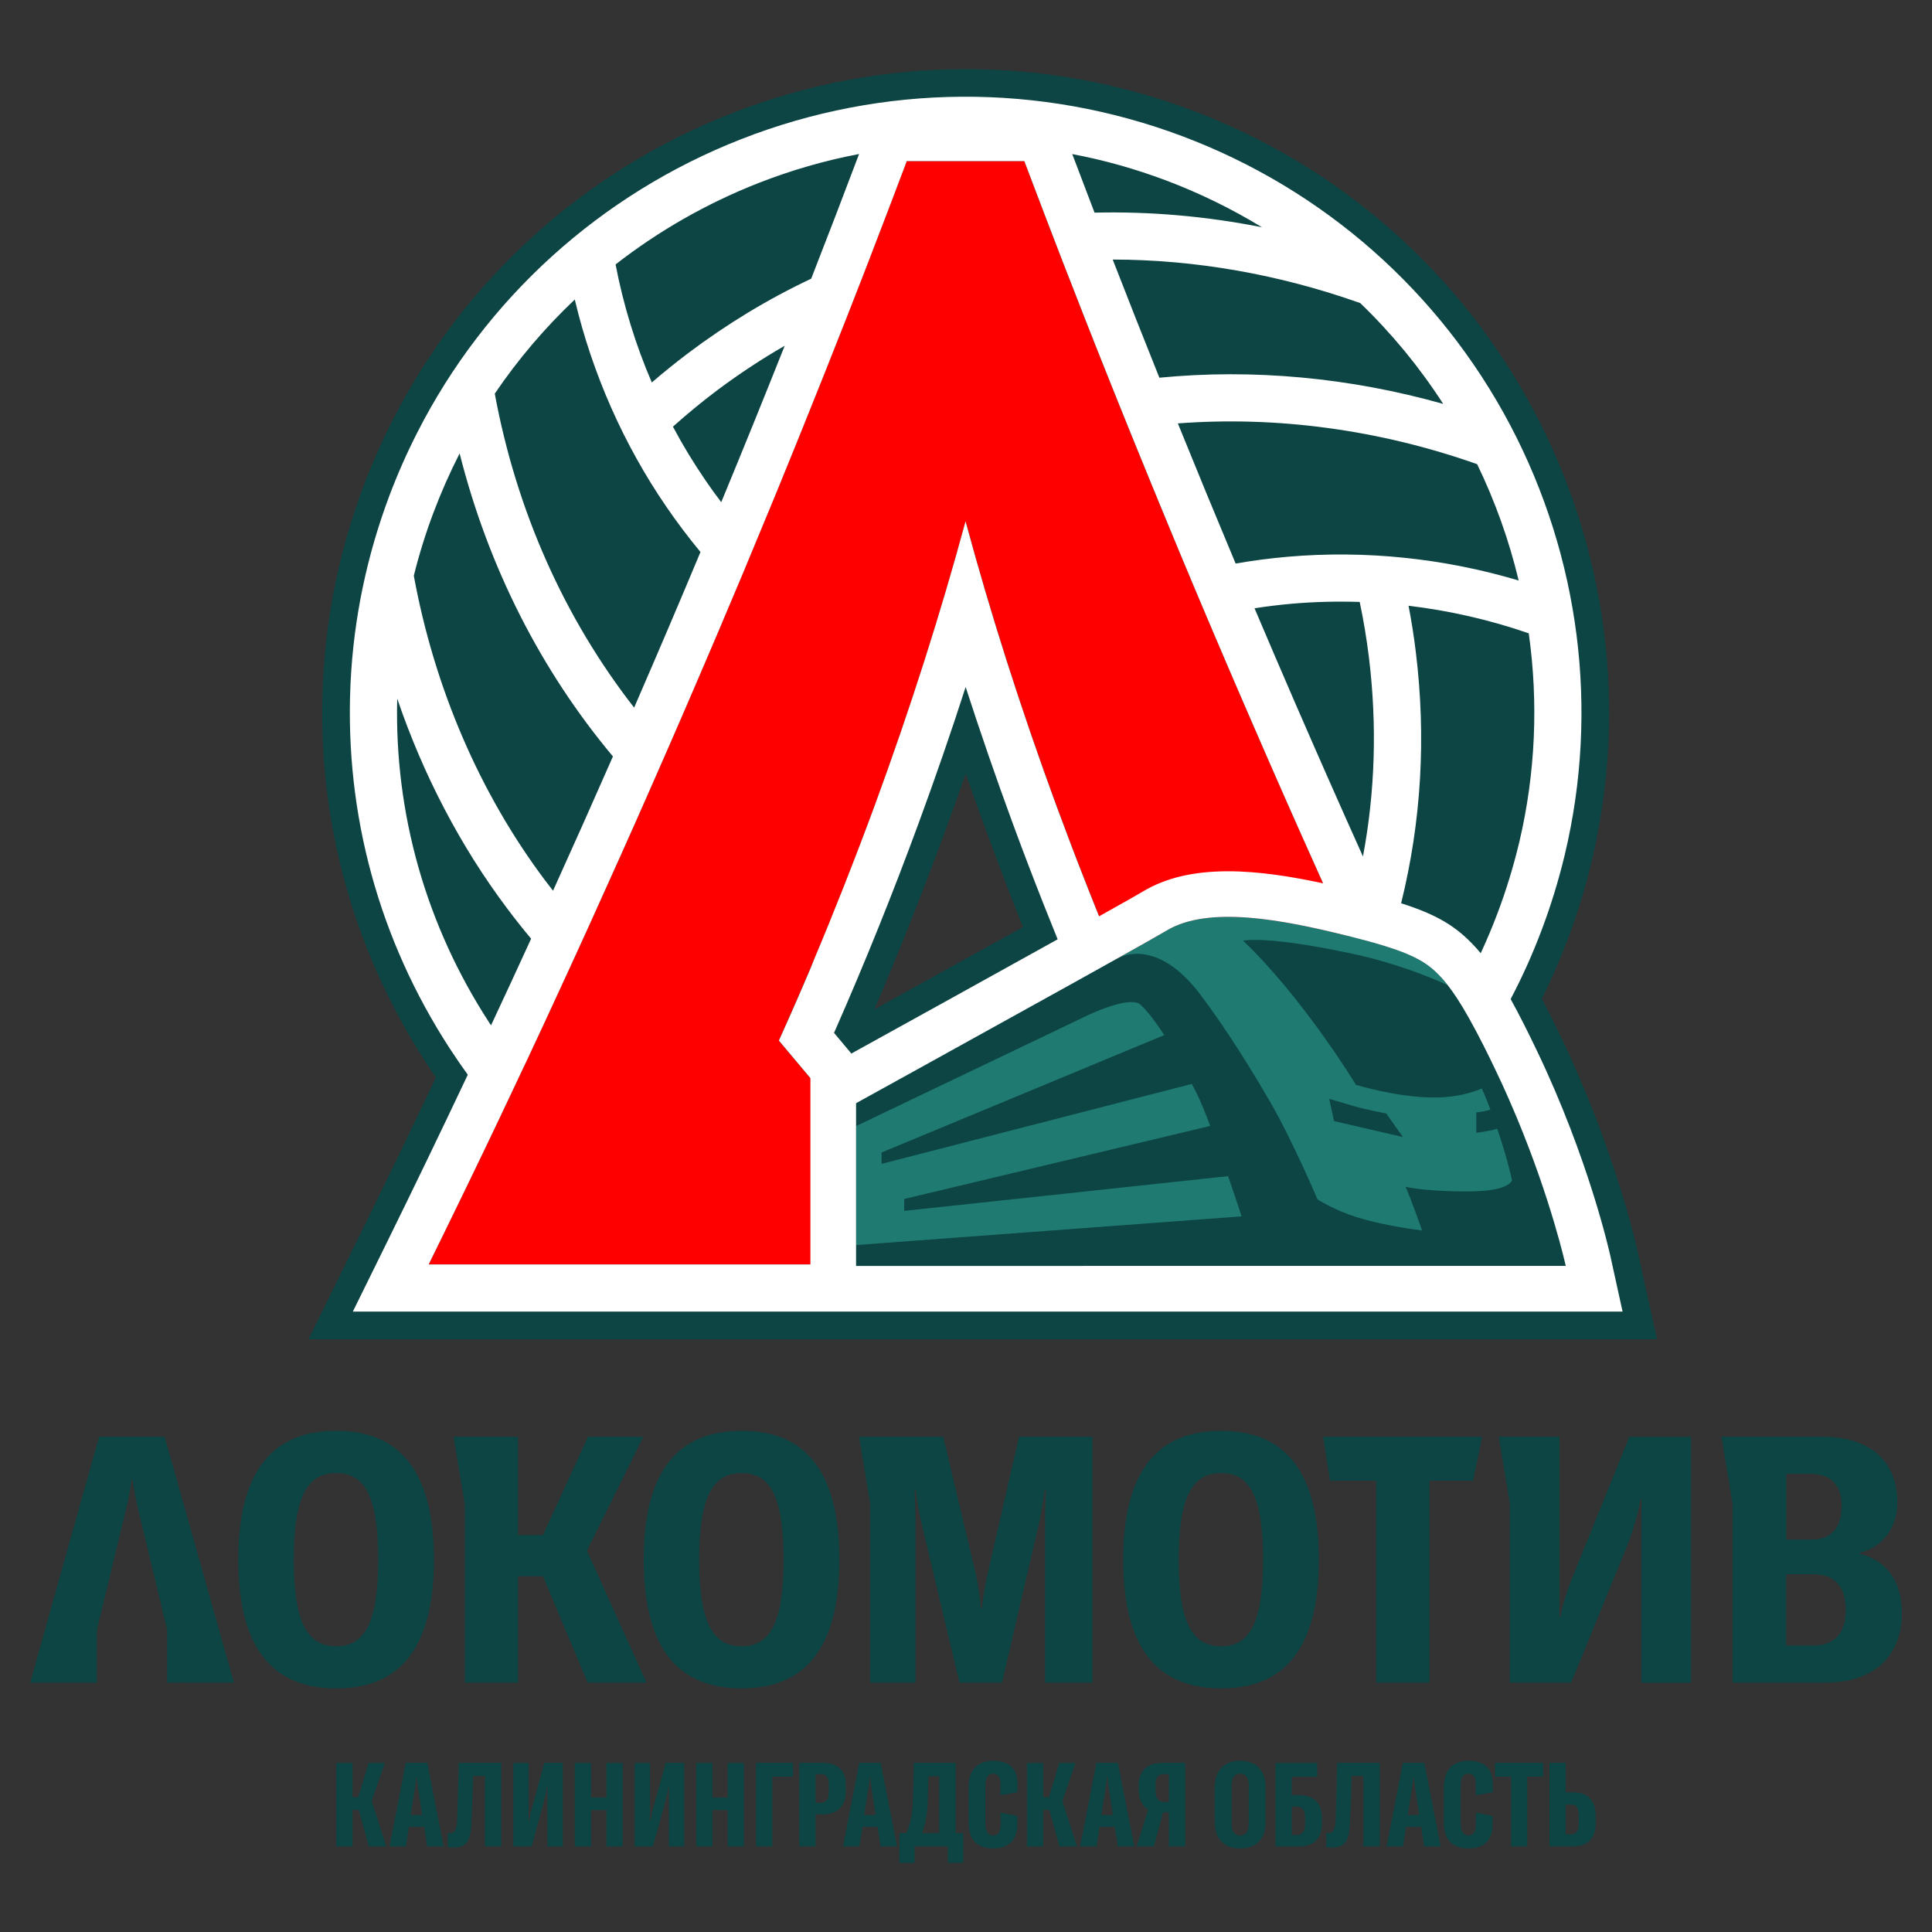 <?xml version="1.0" encoding="utf-8"?>
<!-- Generator: Adobe Illustrator 27.0.0, SVG Export Plug-In . SVG Version: 6.00 Build 0)  -->
<svg version="1.1" id="Layer_1" xmlns="http://www.w3.org/2000/svg" xmlns:xlink="http://www.w3.org/1999/xlink" x="0px" y="0px"
	 viewBox="0 0 320 320" style="enable-background:new 0 0 320 320;" xml:space="preserve">
<rect x="0" y="0" width="320" height="320" fill="#333333" stroke="none"/>
<style type="text/css">
	.st0{fill:#0D4444;}
	.st1{fill:#FF0000;}
	.st2{fill:#1F7A71;}
	.st3{fill:#FFFFFF;}
</style>
<g>
	<path class="st0" d="M51.1,221.81l8.79-17.86c4.12-8.36,8.26-16.93,12.31-25.48c-0.53-0.77-1.05-1.56-1.56-2.33
		c-12.19-18.76-18.13-40.44-17.18-62.69l0.04-0.71c0.54-10.98,2.8-21.83,6.71-32.23c1.42-3.76,3.04-7.43,4.82-10.91
		c11.8-23.21,31.72-41.26,56.07-50.8c12.44-4.87,25.51-7.35,38.84-7.35c12.84,0,25.46,2.3,37.51,6.83
		c24.43,9.18,44.58,26.94,56.74,50.01c12.05,22.87,15.41,49.25,9.46,74.28l-0.07,0.3c-1.04,4.29-2.35,8.53-3.89,12.64
		c-1.28,3.39-2.72,6.72-4.31,9.92c1.03,1.96,2.14,4.17,3.35,6.72c8.89,18.59,12.44,34.79,12.48,34.95l3.24,14.72H51.1z
		 M253.42,205.11c-1.26-4.37-3.37-10.96-6.48-18.42c-0.39-0.92-0.79-1.86-1.21-2.81c-0.67-1.52-1.37-3.04-2.08-4.53
		c-0.74-1.56-1.4-2.9-2.01-4.11c-1.58-3.12-2.93-5.54-4.13-7.4c-0.37-0.57-0.73-1.09-1.07-1.54l-0.26-0.33
		c-0.27-0.35-0.55-0.68-0.81-0.96c-0.98-1.06-1.8-1.84-4.05-2.78c-1.97-0.83-4.84-1.7-9.04-2.75c-0.06-0.01-0.29-0.07-0.29-0.07
		c-5.59-1.39-12.74-2.99-18.56-2.99c-3.43,0-6.07,0.54-7.85,1.61c-0.98,0.59-3.64,2.1-8.39,4.75c-1.8,1.01-3.82,2.13-5.96,3.32
		l-0.91,0.51c-12.11,6.73-28.03,15.52-33.96,18.8l0,19.7L253.42,205.11z M129.66,204.86v-24.63l-6-7.15l1.19-2.62
		c0.34-0.75,0.68-1.51,1.02-2.27c0.35-0.77,0.68-1.52,1.02-2.28l0.02-0.04c0.33-0.74,0.66-1.5,0.99-2.25l0.03-0.06
		c0.34-0.77,0.67-1.54,1.01-2.32c0.25-0.57,0.49-1.15,0.73-1.72c0.34-0.79,0.66-1.55,0.99-2.32c1.64-3.89,3.29-7.95,4.92-12.09
		l0.72-1.83c0.36-0.92,0.72-1.84,1.07-2.76l0.22-0.56c0.29-0.76,0.58-1.52,0.87-2.28c0.37-0.96,0.72-1.91,1.08-2.86l0.22-0.59
		c0.28-0.76,0.57-1.53,0.85-2.3c5.79-15.75,10.81-31.46,14.92-46.68l3.35-13.42l5.44,13.1l0.08,0.28
		c4.12,15.27,9.15,30.98,14.93,46.72c0.81,2.22,1.68,4.53,2.58,6.89c0.29,0.77,0.58,1.51,0.87,2.26c0.24,0.62,0.47,1.21,0.7,1.8
		c0.3,0.78,0.61,1.57,0.92,2.36c1.29-0.73,2.19-1.25,2.63-1.51c4.47-2.68,9.85-3.99,16.44-3.99c2.46,0,5.13,0.19,8.04,0.57
		c-0.2-0.44-0.39-0.89-0.59-1.33c-0.6-1.35-1.21-2.71-1.81-4.08c-0.47-1.06-0.95-2.15-1.42-3.23l-0.05-0.12
		c-0.25-0.57-0.51-1.16-0.77-1.75c0,0-0.87-1.98-1.09-2.48c-0.85-1.94-1.71-3.9-2.56-5.86c-0.86-1.99-1.73-3.98-2.58-5.97
		c-0.63-1.46-1.26-2.93-1.88-4.39c-0.19-0.44-0.38-0.89-0.57-1.34c-0.52-1.22-1.05-2.46-1.58-3.71c-0.02-0.04-0.66-1.54-0.83-1.94
		c-0.71-1.67-1.41-3.34-2.11-5.01l-0.23-0.54c-0.25-0.59-0.5-1.18-0.74-1.77c-0.41-0.99-0.83-2-1.25-3
		c-0.38-0.9-1.26-3.02-1.26-3.02c-0.42-1.01-0.84-2.02-1.25-3.02c-0.41-1-0.83-2-1.24-3.01c-0.51-1.24-1.03-2.49-1.54-3.74
		c0,0-0.7-1.71-0.92-2.26c-0.4-0.98-0.81-1.98-1.22-2.99c-0.31-0.76-0.63-1.55-0.95-2.33l-0.26-0.64c-0.51-1.25-1.01-2.49-1.51-3.73
		c-0.37-0.92-0.75-1.86-1.12-2.8l-2.28-5.72c-0.11-0.29-0.22-0.57-0.34-0.86l-1.8-4.58c-1.47-3.73-2.89-7.38-3.96-10.14
		c-0.99-2.55-1.97-5.09-2.93-7.62c-0.78-2.04-1.55-4.07-2.32-6.09h-13.15l-1.32,3.49c-0.34,0.91-0.7,1.83-1.05,2.75l-0.26,0.68
		c-0.66,1.71-1.31,3.43-1.98,5.15c0,0-0.19,0.5-0.22,0.57l0.01-0.04l-0.03,0.07c-0.53,1.37-1.06,2.75-1.6,4.12l-0.02,0.05
		c-0.13,0.32-0.25,0.63-0.37,0.94c-0.35,0.89-0.68,1.75-1.02,2.61l-0.59,1.5c-0.08,0.2-0.44,1.11-0.55,1.4
		c-1.16,2.96-2.35,5.95-3.54,8.95c-1.19,2.99-2.4,5.99-3.61,9c-0.03,0.07-0.05,0.13-0.08,0.19c-0.45,1.1-0.89,2.19-1.33,3.28
		c-0.61,1.51-1.23,3.03-1.85,4.55l-1.05,2.56c-0.06,0.15-0.12,0.29-0.18,0.44c-0.18,0.43-0.38,0.93-0.61,1.48
		c-1.24,3-3.13,7.56-4.22,10.18l-0.34,0.82l-0.06,0.16c0,0-0.09,0.21-0.12,0.27l-0.32,0.76c-0.36,0.85-1.92,4.55-2.19,5.19
		l-0.47,1.1c-0.22,0.52-0.44,1.04-0.66,1.56c-0.03,0.07-0.06,0.14-0.09,0.21c-0.69,1.63-1.38,3.25-2.07,4.88l-1.15,2.68l-1.28,2.99
		c-0.82,1.9-1.64,3.79-2.46,5.69c-0.61,1.41-1.23,2.82-1.85,4.23c-0.07,0.17-0.15,0.34-0.22,0.52c-0.54,1.23-1.07,2.45-1.6,3.66
		c-0.35,0.8-0.71,1.61-1.06,2.41l-0.59,1.35c-0.67,1.52-1.34,3.05-2.02,4.57c-0.54,1.22-1.09,2.45-1.64,3.68l-0.01,0.03
		c-0.24,0.53-0.47,1.07-0.71,1.6l-0.57,1.26c-0.46,1.02-0.92,2.06-1.39,3.1c-0.39,0.87-0.79,1.75-1.19,2.64
		c-0.36,0.8-0.73,1.61-1.1,2.43c-0.47,1.04-0.94,2.08-1.42,3.12c-0.31,0.69-0.63,1.38-0.95,2.08l-2.57,5.6
		c-0.84,1.83-1.68,3.65-2.52,5.46l-0.56,1.22c-0.27,0.58-0.53,1.14-0.79,1.7l-0.5,1.06c-0.71,1.52-1.43,3.06-2.15,4.6l-0.65,1.38
		c-0.67,1.43-1.34,2.86-2.02,4.28c-0.44,0.93-0.89,1.87-1.33,2.8l-0.45,0.96c-0.79,1.66-1.58,3.32-2.38,4.98l-0.31,0.66
		c-0.15,0.31-0.29,0.62-0.44,0.92c-0.52,1.09-1.05,2.19-1.59,3.3l-1.25,2.59c-0.84,1.74-1.69,3.49-2.54,5.23H129.66z M159.95,128.14
		c-1.12,3.21-2.27,6.42-3.44,9.62c-3.65,9.94-7.57,19.81-11.68,29.42c7.77-4.3,16.84-9.31,24.62-13.63
		c-0.28-0.69-0.56-1.4-0.85-2.13c-1.82-4.61-3.57-9.21-5.2-13.67C162.23,134.6,161.08,131.39,159.95,128.14z M74.29,144.38
		c1.67,5.4,3.85,10.64,6.54,15.68c0.6-1.29,1.2-2.59,1.79-3.89c-0.78-0.98-1.54-1.96-2.28-2.94
		C78.21,150.37,76.19,147.42,74.29,144.38z M237.42,146.68c2.4,0.98,4.39,2.06,6.19,3.37c0.07-0.17,0.13-0.35,0.2-0.52
		c1.33-3.54,2.46-7.21,3.34-10.91l0.06-0.24c2.32-9.87,2.94-19.98,1.83-30.06c-3.34-1.04-6.75-1.89-10.21-2.54
		c0.07,0.54,0.14,1.07,0.21,1.61C240.66,120.67,240.12,133.86,237.42,146.68z M73.22,95.5c3.01,15.63,9,30.36,17.45,42.96
		c1.83-4.08,3.68-8.25,5.54-12.46c-8.86-11.09-15.93-23.89-20.81-37.61C74.57,90.74,73.84,93.12,73.22,95.5z M214.37,104.56
		c1.44,3.38,2.91,6.77,4.37,10.14c1.41,3.26,2.83,6.49,4.23,9.68c0.1-4.94-0.16-9.92-0.77-14.91c-0.22-1.75-0.48-3.5-0.78-5.24
		c-2.34,0.02-4.69,0.12-6.99,0.32C214.41,104.55,214.39,104.56,214.37,104.56z M86.81,66.23c3.04,15.13,8.94,29.41,17.22,41.79
		c2.3-5.34,4.55-10.64,6.73-15.84c-1.42-1.81-2.8-3.69-4.12-5.62c-5.85-8.52-10.51-18.1-13.7-28.06
		C90.75,60.96,88.71,63.54,86.81,66.23z M222.04,87.27c7.72,0,15.4,0.83,22.93,2.47c-1.04-3.12-2.25-6.18-3.62-9.16
		c-12.24-4.12-24.85-6.2-37.5-6.2c-0.7,0-1.4,0.01-2.1,0.02c1.89,4.63,3.81,9.28,5.74,13.89c1.82-0.25,3.65-0.46,5.48-0.62
		C215.96,87.4,219.01,87.27,222.04,87.27z M117.27,71.7c0.38,0.66,0.78,1.31,1.18,1.95c0.59-1.45,1.18-2.89,1.76-4.32
		C119.21,70.1,118.23,70.89,117.27,71.7z M203.88,57.42c8.02,0,16.07,0.74,24.04,2.21c-1.44-1.68-2.94-3.3-4.49-4.86h-2.7l0-1.3
		c-9.77-3.19-19.7-5.1-29.65-5.7c1.3,3.3,2.61,6.63,3.95,9.96C197.96,57.52,200.93,57.42,203.88,57.42z M107.01,45.71
		c0.77,3.42,1.74,6.8,2.91,10.13c0.43-0.33,0.86-0.66,1.29-0.99c6.19-4.66,12.75-8.7,19.54-12.03c1.41-3.61,2.81-7.24,4.19-10.86
		c-2.59,0.75-5.15,1.62-7.66,2.61C120.06,37.41,113.25,41.15,107.01,45.71z"/>
	<path class="st0" d="M256.93,116.48c0,23.77-8.55,45.54-22.75,62.41c-9.02-19.16-17.98-38.95-26.79-59.26
		c-13.82-31.83-26.42-63.01-37.7-92.98h-19.47c-11.28,29.97-23.89,61.14-37.7,92.98c-8.81,20.31-17.77,40.1-26.8,59.26
		c-14.2-16.87-22.75-38.64-22.75-62.41c0-53.56,43.42-96.98,96.98-96.98C213.51,19.5,256.93,62.92,256.93,116.48"/>
	<path class="st1" d="M223.1,154.98c-10.83-2.7-22.97-5.01-29.87-0.86c-1.03,0.62-4.1,2.35-8.27,4.68
		c-0.98-2.32-1.95-4.67-2.91-7.04c-0.96-2.38-1.92-4.79-2.86-7.22c-0.24-0.6-0.48-1.21-0.71-1.82c-0.3-0.76-0.59-1.52-0.88-2.29
		c-0.87-2.29-1.74-4.61-2.6-6.94c-5.97-16.24-11-32.09-15.05-47.1l-0.02-0.05l0,0.02l-0.01,0.03c-4.06,15.01-9.09,30.86-15.06,47.1
		c-0.35,0.97-0.72,1.94-1.08,2.9c-0.36,0.97-0.72,1.93-1.09,2.89c-0.36,0.96-0.73,1.91-1.09,2.87c-0.37,0.95-0.74,1.9-1.11,2.85
		c-0.23,0.59-0.46,1.18-0.69,1.77c-1.62,4.12-3.28,8.19-4.96,12.18c-0.33,0.78-0.65,1.56-0.99,2.33c-0.25,0.59-0.5,1.17-0.75,1.75
		c-0.34,0.79-0.68,1.57-1.02,2.36c-0.34,0.78-0.68,1.56-1.03,2.34c-0.34,0.78-0.68,1.55-1.03,2.32c-0.34,0.77-0.69,1.54-1.03,2.3
		l5.22,6.22l0.06,0.07v30.78H71v0h0c0.87-1.77,1.75-3.56,2.62-5.34c1.05-2.14,2.09-4.29,3.14-6.45c0.22-0.46,0.44-0.92,0.67-1.38
		c0.72-1.5,1.45-3,2.17-4.5c0.25-0.52,0.5-1.04,0.75-1.56c0.79-1.65,1.58-3.3,2.37-4.96c0.06-0.13,0.12-0.25,0.18-0.38
		c0.09-0.2,0.18-0.4,0.28-0.6c0.44-0.92,0.88-1.85,1.32-2.78c0.69-1.46,1.38-2.93,2.08-4.41c0.04-0.09,0.08-0.18,0.13-0.27
		c0.87-1.85,1.74-3.7,2.61-5.57c0.16-0.34,0.32-0.69,0.48-1.03c0.26-0.57,0.52-1.13,0.79-1.7c1.02-2.22,2.05-4.44,3.08-6.67
		c0.54-1.17,1.08-2.34,1.61-3.51c0.32-0.69,0.64-1.39,0.95-2.08c0.79-1.73,1.58-3.46,2.36-5.2c0.37-0.8,0.73-1.61,1.1-2.42
		c0.4-0.88,0.79-1.76,1.19-2.64c0.47-1.03,0.93-2.06,1.39-3.09c0.43-0.96,0.86-1.92,1.29-2.88c0.55-1.22,1.09-2.44,1.63-3.67
		c0.69-1.55,1.38-3.11,2.06-4.66c0.53-1.21,1.07-2.42,1.6-3.64c1.23-2.78,2.45-5.58,3.66-8.39c0.82-1.89,1.64-3.78,2.45-5.67
		c0.43-1,0.85-1.99,1.28-2.99c0.36-0.84,0.72-1.67,1.08-2.51c0.72-1.69,1.44-3.38,2.16-5.07c0.02-0.04,0.04-0.08,0.05-0.13
		c0.39-0.9,0.77-1.8,1.14-2.7c0.38-0.9,0.76-1.8,1.14-2.7c0.35-0.83,0.7-1.65,1.04-2.48c0.04-0.11,0.15-0.36,0.31-0.74
		c0.05-0.1,0.08-0.2,0.13-0.3c0.02-0.06,0.05-0.12,0.07-0.18c0.05-0.12,0.11-0.25,0.15-0.37c0.06-0.13,0.12-0.27,0.17-0.41
		c1.43-3.4,2.83-6.79,4.22-10.17c0.23-0.57,0.45-1.08,0.62-1.51c0.05-0.12,0.1-0.24,0.15-0.35c0.07-0.16,0.13-0.32,0.18-0.45
		c0.29-0.71,0.59-1.43,0.88-2.14c0.62-1.51,1.24-3.03,1.85-4.54c0.45-1.1,0.9-2.19,1.33-3.29c0.02-0.05,0.04-0.1,0.06-0.15
		c1.21-3.01,2.42-6.01,3.61-9c1.19-2.99,2.37-5.97,3.54-8.94c0.11-0.28,0.22-0.56,0.33-0.84c0.07-0.18,0.14-0.36,0.21-0.54
		c0.54-1.36,1.06-2.72,1.59-4.07c0.12-0.32,0.25-0.65,0.38-0.97c0.54-1.39,1.08-2.78,1.61-4.16c0.03-0.07,0.06-0.14,0.08-0.22
		c0.05-0.13,0.1-0.26,0.15-0.39c0.75-1.94,1.49-3.87,2.23-5.81c0.35-0.92,0.7-1.83,1.05-2.75c0.1-0.26,0.2-0.53,0.3-0.79
		c0.53-1.38,1.05-2.76,1.57-4.14c0.19-0.5,0.38-0.99,0.56-1.49h19.47c1.13,3,2.27,6.01,3.43,9.03c0.96,2.52,1.94,5.06,2.92,7.6
		c1.3,3.36,2.62,6.74,3.95,10.12c0.59,1.5,1.18,3,1.78,4.51c0.13,0.32,0.25,0.63,0.38,0.95c0.62,1.58,1.25,3.16,1.89,4.74
		c0.49,1.24,0.99,2.47,1.49,3.71c0.5,1.24,1,2.48,1.5,3.72c0.4,0.99,0.8,1.98,1.21,2.98c0.4,0.99,0.81,1.99,1.22,2.98
		c0.3,0.75,0.6,1.49,0.91,2.24c0.51,1.25,1.03,2.5,1.54,3.75c0.4,1,0.82,2,1.24,3c0.41,1,0.83,2.01,1.25,3.01
		c0.41,1,0.83,2,1.25,3.01c0.42,1,0.84,2.01,1.26,3.01c0.32,0.76,0.64,1.52,0.96,2.29c0.7,1.67,1.4,3.33,2.11,5
		c0.25,0.59,0.51,1.19,0.76,1.78c0.02,0.04,0.03,0.09,0.05,0.13c0.53,1.25,1.06,2.49,1.6,3.74c0.18,0.44,0.37,0.88,0.56,1.32
		c0.62,1.46,1.25,2.92,1.88,4.38c0.85,1.99,1.71,3.97,2.58,5.96c0.85,1.96,1.7,3.91,2.55,5.86c0.36,0.83,0.73,1.66,1.09,2.49
		c0.25,0.58,0.5,1.15,0.76,1.73c0.49,1.11,0.98,2.23,1.47,3.34c0.6,1.36,1.2,2.71,1.8,4.06c0.43,0.96,0.86,1.93,1.29,2.89
		c0.94,2.1,1.88,4.21,2.82,6.3C220.47,149.2,221.79,152.1,223.1,154.98"/>
	<path class="st2" d="M259.34,209.68H141.79v-26.96c0,0,46.8-25.81,51.44-28.6c6.95-4.17,19.22-1.8,30.12,0.93
		c10.54,2.64,12.86,4.16,15.39,6.88c0.34,0.37,0.7,0.79,1.05,1.25h0c2.17,2.79,4.68,7.31,7.98,14.2c0.76,1.58,1.47,3.14,2.14,4.67
		c0.43,0.97,0.84,1.94,1.24,2.89C256.96,198.83,259.34,209.68,259.34,209.68"/>
	<path class="st0" d="M229.6,184.42c0,0-3.39-0.6-5.89-1.37c-0.69-0.21-3.55-1.04-3.55-1.04l0.8,3.68l11.41,2.64L229.6,184.42z"/>
	<path class="st0" d="M236.7,209.68L236.7,209.68C236.7,209.69,236.7,209.68,236.7,209.68"/>
	<path class="st0" d="M251.15,184.93c-0.4-0.95-0.81-1.91-1.24-2.89c-0.67-1.53-1.38-3.09-2.14-4.67
		c-2.67-5.59-4.83-9.61-6.71-12.42l0,0l-1.27-1.77c0,0-6.79-3.28-15.75-5.2c-14.44-3.1-18.14-2.17-18.14-2.17
		c10.02,9.57,18.69,23.87,18.69,23.87s6.79,2.1,12.94,2.1c4.92,0,7.86-1.49,7.89-1.5c0,0,0.52,1.05,1.44,3.5
		c-0.75,0.23-1.55,0.41-2.34,0.47v3.37c0,0,1.74-0.18,3.47-0.66c0.1,0.31,0.21,0.62,0.32,0.96c1.6,4.81,2.12,7.58,2.12,7.58
		s-0.37,1.76-6.68,1.83c-7.39,0.09-10.94-0.75-10.94-0.75s0.85,1.88,2.57,6.75c0.05,0.15,0.11,0.32,0.16,0.49
		c-2.75-0.36-7.17-1.07-10.91-2.24c-3.61-1.13-6.41-2.92-6.41-2.92s-4.11-9.71-7.89-16.23c-4.9-8.46-8.84-14.14-11.55-17.74
		c-4.97-6.6-10.23-7.87-13.98-5.79c-3.75,2.08-43,23.84-43,23.84v3.77l37.22-17.8c0,0,7.17-3.7,9.66-2.49
		c0.71,0.59,2.06,1.98,4.15,5.23l-46.81,19.44v1.88l51.39-13.24c0.27,0.53,0.55,1.06,0.83,1.63c0.59,1.17,1.37,3.1,2.21,5.33
		l-50.68,12.1v1.97l53.63-5.75c0,0,0.02,0.05,0.06,0.13c0.98,2.85,1.8,5.33,2.19,6.53l-63.85,4.75v3.48h94.91v0l21.98,0l0.67,0v0
		C259.34,209.68,256.96,198.83,251.15,184.93"/>
	<path class="st0" d="M241.06,164.94c-0.44-0.65-0.86-1.24-1.27-1.77L241.06,164.94z"/>
	<path class="st3" d="M266.73,208.05c-0.14-0.64-3.57-16.05-12.13-33.94c-1.63-3.41-3.07-6.25-4.39-8.63
		c1.97-3.74,3.7-7.61,5.19-11.58c1.48-3.94,2.73-8.01,3.72-12.1l0.07-0.29c5.7-23.95,2.48-49.2-9.05-71.09
		c-11.64-22.07-30.92-39.07-54.31-47.86c-23.63-8.89-49.59-8.71-73.07,0.49C99.45,32.18,80.39,49.45,69.1,71.67
		c-1.72,3.37-3.27,6.89-4.61,10.44c-3.74,9.96-5.9,20.33-6.42,30.85l-0.03,0.67c-0.91,21.3,4.77,42.05,16.44,60.01
		c0.96,1.48,1.97,2.94,3,4.37v0c-4.46,9.43-8.96,18.76-13.49,27.96l-5.55,11.27h210.31L266.73,208.05z M251.65,139.45l-0.06,0.24
		c-0.93,3.87-2.11,7.73-3.51,11.45c-0.86,2.29-1.8,4.54-2.83,6.74c-0.32-0.39-0.64-0.75-0.96-1.1c-3.08-3.32-6.18-5.25-12.22-7.17
		c3.35-13.55,4.17-27.49,2.43-41.65c-0.31-2.55-0.71-5.1-1.2-7.63c6.78,0.81,13.48,2.34,19.91,4.57
		C254.82,116.34,254.33,128.05,251.65,139.45z M251.54,96.15c-12.32-3.68-25.38-5.04-38.18-3.94c-2.92,0.25-5.82,0.63-8.7,1.13
		c-3.25-7.75-6.44-15.49-9.57-23.21c16.46-1.25,33.46,1.06,49.57,6.75C247.66,83.08,249.96,89.54,251.54,96.15z M225.75,141.86
		c-3.78-8.4-7.51-16.85-11.2-25.35c-2.28-5.25-4.53-10.51-6.76-15.76c2.07-0.32,4.16-0.58,6.25-0.76c3.71-0.32,7.44-0.41,11.17-0.29
		c0.64,3.04,1.15,6.12,1.53,9.2C228.1,120.07,227.77,131.09,225.75,141.86z M225.3,50.2c2.6,2.5,5.04,5.15,7.34,7.93
		c2.29,2.79,4.43,5.71,6.4,8.77c-15.45-4.36-31.48-5.85-47.01-4.34c-2.63-6.54-5.2-13.07-7.73-19.57
		C197.96,43,211.89,45.44,225.3,50.2C225.29,50.2,225.3,50.2,225.3,50.2z M193.09,29.87c5.58,2.1,10.91,4.71,15.93,7.77
		c-9.23-1.83-18.55-2.64-27.73-2.42c-1.24-3.24-2.47-6.47-3.69-9.7C182.85,26.51,188.03,27.97,193.09,29.87z M125.62,30.32
		c5.44-2.13,11.01-3.74,16.67-4.81c-2.59,6.85-5.23,13.74-7.93,20.65v0c-7.12,3.35-13.93,7.48-20.39,12.34
		c-2.05,1.55-4.06,3.17-6.01,4.85c-2.7-6.28-4.72-12.86-6-19.55C109.08,38.25,117.04,33.69,125.62,30.32z M129.97,57.27
		c-3.42,8.61-6.93,17.25-10.51,25.91c-0.9-1.18-1.77-2.39-2.61-3.62c-1.96-2.86-3.76-5.82-5.39-8.89c2.31-2.07,4.72-4.06,7.2-5.93
		C122.31,62,126.09,59.5,129.97,57.27z M95.2,49.61c2.9,12.24,8.09,24.01,15.2,34.37c1.77,2.58,3.65,5.07,5.62,7.45
		c-3.49,8.36-7.06,16.72-10.69,25.08c-0.1,0.23-0.2,0.46-0.3,0.69c-11.48-14.72-19.47-32.48-23.08-52
		C85.8,59.52,90.25,54.3,95.2,49.61z M71.81,84.87c1.24-3.29,2.67-6.53,4.26-9.65c0.02-0.04,0.04-0.07,0.06-0.11
		c4.77,18.88,13.49,35.97,25.39,50.18c-3.27,7.45-6.58,14.87-9.92,22.24c-0.45-0.57-0.89-1.15-1.33-1.73
		C79.47,131.41,71.97,114,68.54,95.36C69.42,91.81,70.51,88.31,71.81,84.87z M65.79,115.71c4.31,12.65,10.46,24.44,18.22,34.77
		c1.28,1.71,2.6,3.37,3.96,5c-2.2,4.8-4.41,9.59-6.64,14.35c-0.1-0.15-0.2-0.29-0.29-0.44C70.57,153.29,65.31,134.77,65.79,115.71z
		 M133.87,161.28c-0.25,0.59-0.5,1.17-0.75,1.75c-0.34,0.79-0.68,1.57-1.02,2.36c-0.34,0.78-0.68,1.56-1.03,2.34
		c-0.34,0.78-0.68,1.55-1.03,2.32c-0.34,0.77-0.69,1.54-1.03,2.3l5.22,6.22v30.86H71c0,0,0,0,0,0h0c0.87-1.77,1.75-3.55,2.62-5.34
		c1.04-2.14,2.09-4.29,3.14-6.45c0.22-0.46,0.44-0.92,0.67-1.38c0.72-1.5,1.45-3,2.17-4.5c0.25-0.52,0.5-1.04,0.75-1.56
		c0.79-1.65,1.58-3.3,2.37-4.96c0.06-0.13,0.12-0.25,0.18-0.38c0.09-0.2,0.18-0.4,0.28-0.6c0.44-0.93,0.88-1.85,1.32-2.78
		c0.69-1.46,1.38-2.93,2.08-4.41c0.04-0.09,0.09-0.18,0.13-0.27c0.14-0.29,0.28-0.59,0.42-0.88c0.73-1.56,1.46-3.12,2.19-4.69
		c0.16-0.34,0.32-0.69,0.48-1.03c0.26-0.57,0.52-1.13,0.79-1.7c1.03-2.22,2.05-4.44,3.08-6.67c0.54-1.17,1.08-2.34,1.61-3.51
		c0.32-0.69,0.64-1.39,0.95-2.08c0.32-0.69,0.63-1.39,0.95-2.08c0.47-1.04,0.95-2.07,1.41-3.12c0.37-0.8,0.73-1.61,1.09-2.42
		c0.4-0.88,0.8-1.76,1.19-2.64c0.47-1.03,0.93-2.06,1.39-3.09c0.19-0.42,0.38-0.84,0.57-1.26c0.24-0.54,0.48-1.08,0.72-1.62
		c0.55-1.22,1.09-2.44,1.64-3.67c0.69-1.55,1.38-3.11,2.06-4.66c0.53-1.21,1.07-2.42,1.6-3.64c0.53-1.21,1.06-2.43,1.6-3.65
		c0.07-0.17,0.15-0.33,0.22-0.5c0.62-1.41,1.24-2.83,1.85-4.25c0.82-1.89,1.64-3.78,2.45-5.67c0.43-1,0.85-1.99,1.28-2.99
		c0.36-0.84,0.72-1.67,1.08-2.51c0.72-1.69,1.44-3.39,2.16-5.07c0.02-0.04,0.04-0.08,0.05-0.13c0.39-0.9,0.76-1.8,1.14-2.7
		c0.38-0.9,0.76-1.8,1.14-2.7c0.35-0.83,0.7-1.65,1.05-2.48c0.04-0.11,0.15-0.36,0.31-0.74c0.04-0.09,0.08-0.19,0.13-0.3
		c0.02-0.06,0.05-0.12,0.07-0.18c0.05-0.12,0.1-0.24,0.15-0.37c0.05-0.13,0.11-0.27,0.17-0.41c1.09-2.62,2.98-7.17,4.22-10.17
		c0.23-0.57,0.45-1.08,0.62-1.51c0.05-0.12,0.1-0.24,0.15-0.35c0.07-0.17,0.13-0.32,0.18-0.45c0.11-0.27,0.22-0.54,0.33-0.81
		c0.18-0.44,0.36-0.89,0.54-1.33c0.62-1.52,1.24-3.03,1.85-4.54c0.45-1.1,0.89-2.19,1.33-3.29c0.02-0.05,0.04-0.1,0.06-0.15
		c1.21-3.01,2.42-6.01,3.61-9c1.19-2.99,2.37-5.97,3.54-8.94c0.11-0.28,0.22-0.56,0.33-0.84c0.07-0.18,0.14-0.36,0.21-0.54
		c0.53-1.36,1.06-2.71,1.59-4.07c0.12-0.32,0.25-0.65,0.38-0.97c0.54-1.39,1.08-2.78,1.61-4.16c0.03-0.07,0.06-0.14,0.08-0.22
		c0.05-0.13,0.1-0.26,0.15-0.39c0.75-1.94,1.49-3.87,2.23-5.81c0.35-0.92,0.7-1.83,1.05-2.75c0.1-0.26,0.2-0.53,0.3-0.79
		c0.34-0.89,0.67-1.76,1-2.65c0.19-0.5,0.37-0.99,0.57-1.49c0.19-0.5,0.38-0.99,0.56-1.49h19.47c1.13,3,2.27,6.01,3.43,9.03
		c0.96,2.52,1.94,5.06,2.92,7.6c1.3,3.36,2.62,6.74,3.95,10.12c0.59,1.5,1.18,3,1.78,4.51c0.13,0.32,0.26,0.63,0.38,0.95
		c0.63,1.58,1.26,3.16,1.89,4.74c0.5,1.24,0.99,2.48,1.49,3.71c0.5,1.24,1,2.48,1.5,3.72c0.4,0.99,0.8,1.99,1.21,2.98
		c0.4,0.99,0.81,1.99,1.22,2.98c0.3,0.74,0.61,1.49,0.91,2.24c0.51,1.25,1.03,2.5,1.54,3.75c0.41,1,0.82,2,1.24,3
		c0.41,1,0.83,2,1.24,3.01c0.42,1,0.83,2,1.25,3.01c0.42,1,0.84,2.01,1.26,3.01c0.32,0.76,0.64,1.52,0.96,2.29
		c0.7,1.67,1.4,3.33,2.11,5c0.25,0.59,0.51,1.19,0.76,1.78c0.02,0.04,0.03,0.08,0.05,0.13c0.53,1.25,1.06,2.5,1.6,3.74
		c0.19,0.44,0.37,0.88,0.56,1.32c0.62,1.46,1.25,2.92,1.88,4.38c0.85,1.99,1.71,3.97,2.58,5.96c0.85,1.96,1.7,3.91,2.55,5.86
		c0.36,0.83,0.73,1.66,1.09,2.49c0.25,0.58,0.51,1.15,0.76,1.73c0.49,1.11,0.98,2.23,1.47,3.34c0.6,1.36,1.2,2.71,1.8,4.06
		c0.43,0.96,0.86,1.93,1.29,2.89c0.94,2.11,1.88,4.21,2.82,6.3c-5.16-1.12-10.63-2-15.73-2c-5.74,0-10.35,1.09-14.1,3.34
		c-0.9,0.54-3.55,2.04-7.28,4.12c-0.96-2.38-1.92-4.79-2.86-7.22c-0.24-0.61-0.47-1.21-0.71-1.82c-0.3-0.76-0.59-1.52-0.88-2.29
		c-0.87-2.29-1.74-4.61-2.6-6.94c-5.97-16.24-11-32.09-15.05-47.1l-0.02-0.05l0,0.02l-0.01,0.03c-4.06,15.01-9.09,30.86-15.06,47.1
		c-0.35,0.97-0.72,1.94-1.08,2.9c-0.36,0.97-0.72,1.93-1.09,2.89c-0.36,0.96-0.73,1.91-1.1,2.87c-0.37,0.95-0.74,1.9-1.11,2.85
		c-0.23,0.59-0.46,1.18-0.69,1.77c-1.63,4.13-3.28,8.19-4.96,12.18C134.53,159.73,134.2,160.5,133.87,161.28z M138.14,171.07
		c0.07-0.16,0.15-0.33,0.22-0.49c4.9-11.13,9.55-22.67,13.85-34.39c2.75-7.49,5.34-14.97,7.73-22.4c2.41,7.43,4.98,14.91,7.73,22.39
		c1.67,4.55,3.4,9.08,5.17,13.56c0.77,1.95,1.55,3.9,2.34,5.84c-10.41,5.79-24.29,13.46-34.17,18.92L138.14,171.07z M141.79,209.68
		l0-26.96c0,0,21.04-11.61,36.31-20.09c2.48-1.38,4.81-2.68,6.87-3.83c4.17-2.33,7.24-4.06,8.27-4.68
		c6.9-4.14,19.03-1.84,29.87,0.86c0.08,0.02,0.17,0.04,0.25,0.06c4.55,1.14,7.57,2.07,9.73,2.98c2.85,1.2,4.22,2.36,5.65,3.9
		c0.34,0.37,0.69,0.79,1.05,1.25h0c0.5,0.64,1.01,1.36,1.55,2.18c1.3,2,2.73,4.57,4.38,7.82c0.65,1.28,1.33,2.68,2.05,4.19
		c0.76,1.58,1.47,3.14,2.14,4.67c0.43,0.98,0.84,1.94,1.24,2.89c5.81,13.9,8.19,24.75,8.19,24.75L141.79,209.68z"/>
	<path class="st0" d="M16.41,237.97L5,278.69h8.95h2.08v-8.63l4.63-19.24c0.46-1.83,0.86-3.61,1.15-5.79h0.12
		c0.34,2.18,0.69,3.96,1.15,5.79l4.63,19.25l-0.03-0.01v8.63h2.08l0.01-0.08l0.02,0.08h8.95l-11.47-40.72H16.41z"/>
	<path class="st0" d="M55.7,236.99c-10.15,0-16.23,6.14-16.23,21.33c0,15.2,6.08,21.33,16.23,21.33c10.09,0,16.17-6.14,16.17-21.33
		C71.87,243.13,65.79,236.99,55.7,236.99 M55.7,272.67c-4.47,0-7.05-3.33-7.05-14.34c0-11.07,2.58-14.34,7.05-14.34
		c4.42,0,6.94,3.27,6.94,14.34C62.64,269.34,60.11,272.67,55.7,272.67z"/>
	<polygon class="st0" points="106.56,237.97 97.39,237.97 89.93,254.26 85.8,254.26 85.8,237.97 76.97,237.97 75.13,237.97 
		76.97,249.07 76.97,278.69 85.8,278.69 85.8,261.08 89.93,261.08 97.33,278.69 107.08,278.69 97.21,256.84 	"/>
	<path class="st0" d="M122.85,236.99c-10.15,0-16.23,6.14-16.23,21.33c0,15.2,6.08,21.33,16.23,21.33
		c10.09,0,16.17-6.14,16.17-21.33C139.02,243.13,132.94,236.99,122.85,236.99 M122.85,272.67c-4.47,0-7.05-3.33-7.05-14.34
		c0-11.07,2.58-14.34,7.05-14.34c4.42,0,6.94,3.27,6.94,14.34C129.79,269.34,127.26,272.67,122.85,272.67z"/>
	<path class="st0" d="M163.51,260.97c-0.46,2.06-0.75,3.96-0.86,5.51h-0.17c-0.11-1.55-0.4-3.44-0.8-5.51l-5.45-23h-12.1h-1.84
		l1.84,11.1v29.62h7.51v-24.14c0-2.47,0-5.45-0.17-7.74h0.23c0.06,1.15,0.4,3.1,0.8,4.93l6.42,26.95h7.05l6.25-26.95
		c0.34-1.78,0.63-3.44,0.8-4.99h0.23c-0.17,2.41-0.17,5.39-0.17,7.8v24.14h7.86v-40.72h-12.16L163.51,260.97z"/>
	<path class="st0" d="M202.27,236.99c-10.15,0-16.23,6.14-16.23,21.33c0,15.2,6.08,21.33,16.23,21.33
		c10.09,0,16.17-6.14,16.17-21.33C218.45,243.13,212.37,236.99,202.27,236.99 M202.27,272.67c-4.47,0-7.05-3.33-7.05-14.34
		c0-11.07,2.58-14.34,7.05-14.34c4.42,0,6.94,3.27,6.94,14.34C209.21,269.34,206.69,272.67,202.27,272.67z"/>
	<polygon class="st0" points="220.29,245.25 227.94,245.25 227.94,278.69 236.77,278.69 236.77,245.25 243.99,245.25 245.49,237.97 
		219.16,237.97 	"/>
	<path class="st0" d="M260.35,261.48c-0.86,2.12-1.49,4.19-1.89,6.31h-0.17v-5.97v-23.85h-8.2h-1.85l1.85,11.1v29.62h10.15
		l9.52-23.28c0.92-2.64,1.61-4.87,1.95-7.05h0.17v6.08v24.26h8.2v-40.72h-10.21L260.35,261.48z"/>
	<path class="st0" d="M307.78,257.3c4.24-1.09,6.48-4.36,6.48-8.49c0-6.31-4.02-10.84-12.44-10.84h-14.85h-1.84l1.84,11.1v29.62
		h15.31c8.54,0,12.73-4.76,12.73-11.53C315,261.83,312.42,258.33,307.78,257.3 M295.85,244.11h3.96c3.67,0,5.22,2.12,5.22,5.28
		c0,3.44-1.43,5.62-5.16,5.62h-4.01V244.11z M300.26,272.55h-4.42v-11.81h4.47c3.67,0,5.39,2.12,5.39,5.96
		C305.71,270.26,304.11,272.55,300.26,272.55z"/>
	<path class="st0" d="M261.51,301.83c0,1.38-0.37,1.99-1.31,1.99h-0.88v-4.93h0.82c1.01,0,1.36,0.56,1.36,1.95V301.83z
		 M259.33,296.88v-4.9h-2.69v13.84h3.88c2.46,0,3.78-1.33,3.78-3.88v-1.11c0-2.65-1.31-3.96-3.78-3.96H259.33z M247.63,291.98v2.3
		h2.65v11.54h2.67v-11.54h2.65v-2.3H247.63z M243.22,306.16c2.5,0,4-1.34,4-3.88v-1.5l-2.77-0.57v2.07c0,1.13-0.43,1.74-1.21,1.74
		c-0.86,0-1.31-0.7-1.31-2.03v-6.26c0-1.35,0.45-1.95,1.29-1.95c0.82,0,1.21,0.58,1.21,1.74v1.85l2.81-0.53v-1.41
		c0-2.53-1.42-3.78-3.96-3.78c-2.65,0-4.13,1.48-4.13,4.31v5.87C239.14,304.72,240.57,306.16,243.22,306.16z M233.86,296.25
		c0.1-0.66,0.18-1.23,0.25-1.97h0.06c0.08,0.74,0.14,1.31,0.23,1.97l0.68,4.37h-1.91L233.86,296.25z M232.36,291.98l-2.69,13.84
		h2.71l0.51-3.24h2.51l0.49,3.24h2.73l-2.71-13.84H232.36z M221.48,291.98c-0.08,3.43-0.15,6.59-0.25,9.22
		c-0.06,1.87-0.37,2.42-1.15,2.42c-0.12,0-0.27-0.02-0.41-0.06v2.36c0.25,0.08,0.61,0.1,0.96,0.1c2.13,0,2.83-1.17,2.95-3.94
		c0.12-2.57,0.23-5.13,0.29-7.92h1.95v11.66h2.71v-13.84H221.48z M216.17,301.93c0,1.42-0.41,2.03-1.52,2.03h-0.7v-4.74h0.62
		c1.17,0,1.6,0.57,1.6,1.99V301.93z M213.95,297.33v-3.04h4.21v-2.3h-6.9v13.84h3.84c2.59,0,3.86-1.33,3.86-3.88v-0.78
		c0-2.57-1.31-3.84-3.94-3.84H213.95z M205.41,304.03c-0.92,0-1.42-0.68-1.42-1.93v-6.4c0-1.25,0.51-1.93,1.42-1.93
		c0.9,0,1.42,0.68,1.42,1.93v6.4C206.84,303.35,206.31,304.03,205.41,304.03z M205.41,306.16c2.65,0,4.21-1.56,4.21-4.39v-5.73
		c0-2.83-1.56-4.39-4.21-4.39c-2.65,0-4.21,1.56-4.21,4.39v5.73C201.2,304.6,202.76,306.16,205.41,306.16z M192.8,298.46
		c-1.03,0-1.4-0.62-1.4-1.97v-0.88c0-1.27,0.39-1.75,1.42-1.75h0.78v4.6H192.8z M192.62,291.98c-2.87,0-4.02,1.58-4.02,3.71v0.66
		c0,1.52,0.45,2.71,1.58,3.35l-1.91,6.12h2.85l1.52-5.64h0.96v5.64h2.71v-13.84H192.62z M183.11,296.25
		c0.1-0.66,0.17-1.23,0.25-1.97h0.06c0.08,0.74,0.14,1.31,0.23,1.97l0.68,4.37h-1.91L183.11,296.25z M181.6,291.98l-2.69,13.84h2.71
		l0.51-3.24h2.52l0.49,3.24h2.73l-2.71-13.84H181.6z M178.37,305.83l-2.4-7.56l2.18-6.28h-2.69l-1.74,5.69h-0.94v-5.69h-2.69v13.84
		h2.69v-6.06h1.03l1.66,6.06H178.37z M164.5,306.16c2.49,0,4-1.34,4-3.88v-1.5l-2.77-0.57v2.07c0,1.13-0.43,1.74-1.21,1.74
		c-0.86,0-1.31-0.7-1.31-2.03v-6.26c0-1.35,0.45-1.95,1.29-1.95c0.82,0,1.21,0.58,1.21,1.74v1.85l2.81-0.53v-1.41
		c0-2.53-1.42-3.78-3.96-3.78c-2.65,0-4.13,1.48-4.13,4.31v5.87C160.43,304.72,161.85,306.16,164.5,306.16z M155.57,294.19v9.44
		h-2.87c0.55-1.35,0.86-2.91,0.94-4.93c0.06-1.48,0.1-3.02,0.12-4.5H155.57z M158.28,303.62v-11.64h-6.94
		c-0.02,2.42-0.08,4.88-0.16,6.67c-0.08,1.91-0.37,3.55-1.09,4.97h-1.13v4.93h2.52v-2.73H157v2.73h2.54v-4.93H158.28z
		 M143.82,296.25c0.1-0.66,0.18-1.23,0.25-1.97h0.06c0.08,0.74,0.14,1.31,0.23,1.97l0.68,4.37h-1.91L143.82,296.25z M142.32,291.98
		l-2.69,13.84h2.71l0.51-3.24h2.51l0.49,3.24h2.73l-2.71-13.84H142.32z M137.28,296.64c0,1.38-0.43,1.97-1.36,1.97h-0.84v-4.76h0.82
		c0.98,0,1.38,0.53,1.38,1.77V296.64z M132.39,291.98v13.84h2.69v-5.3h1.15c2.49,0,3.86-1.36,3.86-3.84v-1.15
		c-0.02-2.34-1.35-3.55-3.92-3.55H132.39z M131.36,291.98h-6.14v13.84h2.69v-11.54h3.45V291.98z M120.53,297.72H118v-5.73h-2.69
		v13.84H118v-6.03h2.53v6.03h2.69v-13.84h-2.69V297.72z M113.32,291.98h-3.06l-2.09,7.61c-0.2,0.7-0.33,1.38-0.45,2.07h-0.08
		c0.02-0.72,0.02-1.37,0.02-2.32v-7.35h-2.55v13.84h3.04l2.05-7.47c0.27-1.03,0.41-1.81,0.53-2.59h0.06
		c-0.02,0.72-0.02,1.4-0.02,2.36v7.7h2.55V291.98z M100.43,297.72H97.9v-5.73h-2.69v13.84h2.69v-6.03h2.54v6.03h2.69v-13.84h-2.69
		V297.72z M93.22,291.98h-3.06l-2.09,7.61c-0.2,0.7-0.33,1.38-0.45,2.07h-0.08c0.02-0.72,0.02-1.37,0.02-2.32v-7.35h-2.55v13.84
		h3.04l2.05-7.47c0.27-1.03,0.41-1.81,0.53-2.59h0.06c-0.02,0.72-0.02,1.4-0.02,2.36v7.7h2.55V291.98z M75.98,291.98
		c-0.08,3.43-0.16,6.59-0.25,9.22c-0.06,1.87-0.37,2.42-1.15,2.42c-0.12,0-0.27-0.02-0.41-0.06v2.36c0.25,0.08,0.6,0.1,0.96,0.1
		c2.12,0,2.83-1.17,2.94-3.94c0.12-2.57,0.23-5.13,0.29-7.92h1.95v11.66h2.71v-13.84H75.98z M68.71,296.25
		c0.1-0.66,0.18-1.23,0.25-1.97h0.06c0.08,0.74,0.14,1.31,0.23,1.97l0.68,4.37h-1.91L68.71,296.25z M67.21,291.98l-2.69,13.84h2.71
		l0.51-3.24h2.52l0.49,3.24h2.73l-2.71-13.84H67.21z M63.97,305.83l-2.4-7.56l2.18-6.28h-2.69l-1.73,5.69h-0.94v-5.69H55.7v13.84
		h2.69v-6.06h1.03l1.66,6.06H63.97z"/>
</g>
</svg>
